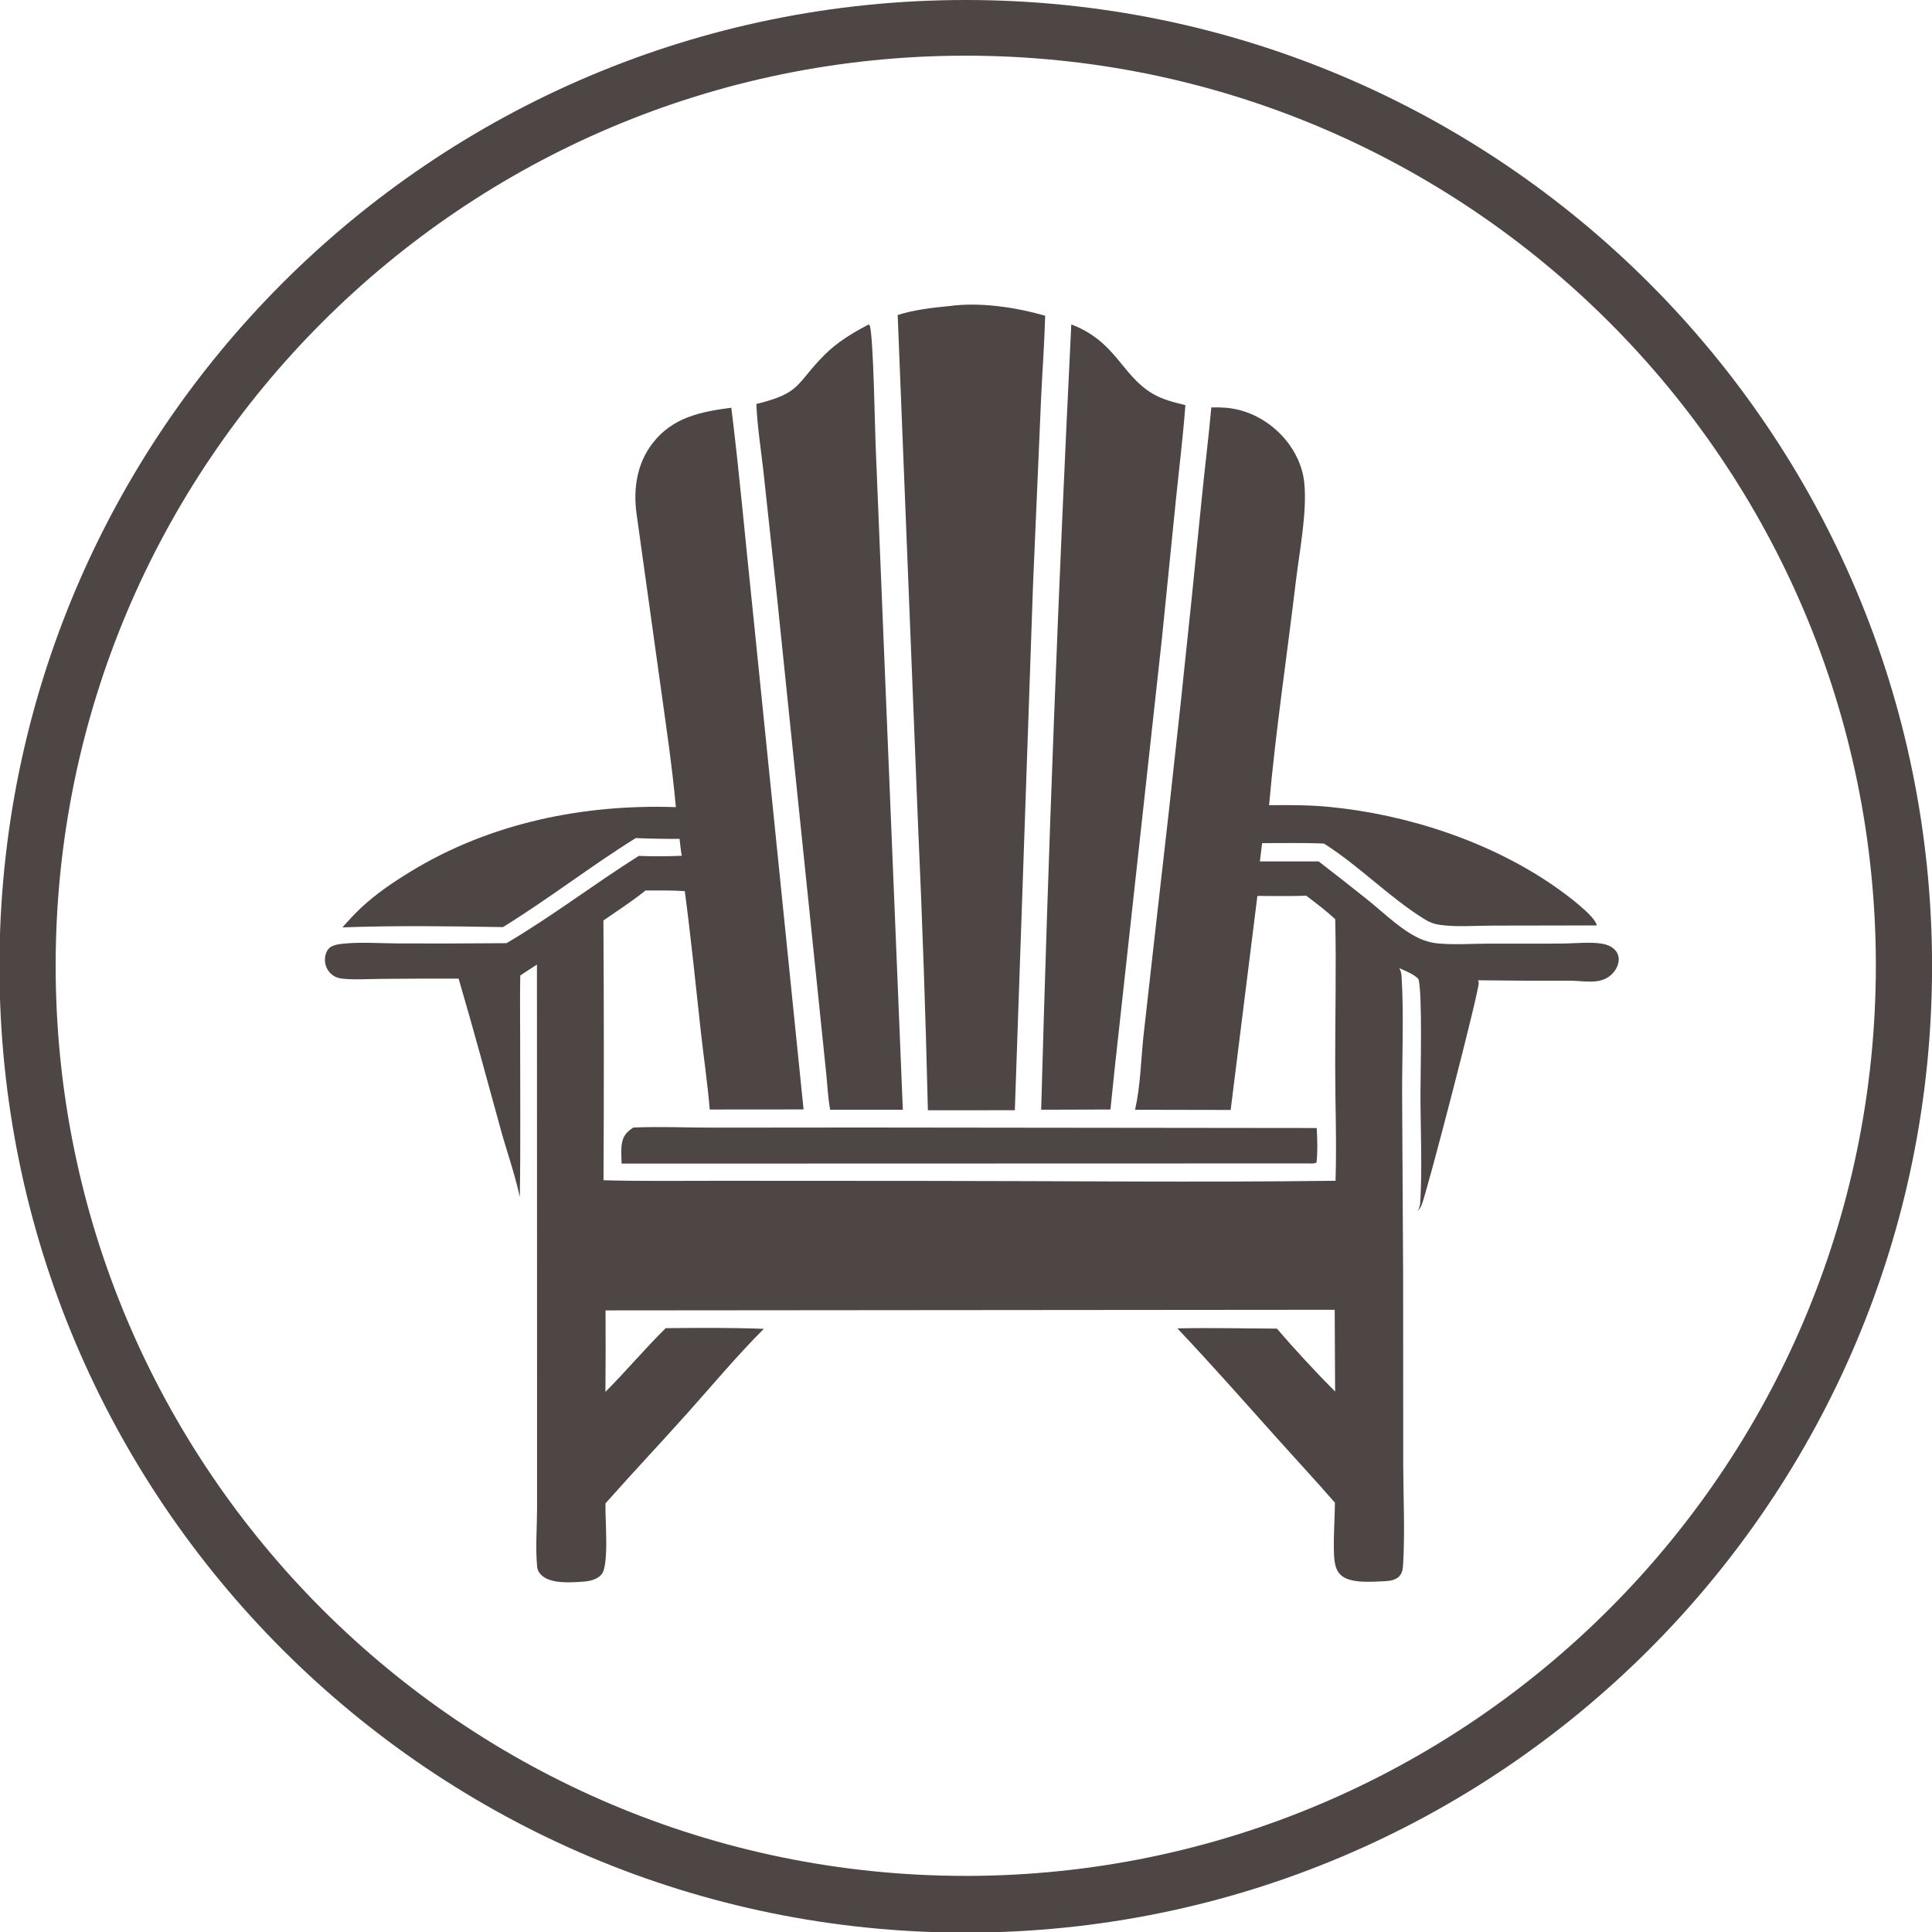<?xml version="1.0" encoding="UTF-8"?>
<svg id="Layer_1" data-name="Layer 1" xmlns="http://www.w3.org/2000/svg" width="72" height="72" xmlns:xlink="http://www.w3.org/1999/xlink" viewBox="0 0 72 72">
  <defs>
    <clipPath id="clippath">
      <rect y="0" width="72" height="72" style="fill: none;"/>
    </clipPath>
  </defs>
  <g style="clip-path: url(#clippath);">
    <path d="M36.011,0h-.02C16.103,0-.02,16.125-.02,36.012s16.123,36.011,36.011,36.011,36.011-16.124,36.011-36.011S55.892.014,36.014,0h-.002ZM36.011,69.909h-.02c-18.731,0-33.917-15.185-33.917-33.917S17.26,2.075,35.991,2.075s33.917,15.185,33.917,33.917v.022c-.025,18.711-15.185,33.872-33.894,33.896l-.002-.002Z" style="fill: #4e4545;"/>
  </g>
  <g>
    <path d="M23.603,42.02c.979-.042,1.976.003,2.957.004l5.562-.005,16.949.019c.02.42.04.864-.007,1.282-.093.059-.242.036-.353.037l-25.546.007c-.004-.255-.034-.55.02-.799.058-.266.2-.404.418-.545Z" style="fill: #4e4545;"/>
    <path d="M32.362,12.098l.049.022c.144.419.192,3.922.228,4.649l1.007,24.587h-2.707c-.084-.431-.102-.891-.146-1.329l-1.84-17.811-.499-4.623c-.094-.84-.231-1.695-.267-2.538,1.698-.413,1.46-.75,2.548-1.837.477-.477,1.033-.808,1.626-1.12Z" style="fill: #4e4545;"/>
    <path d="M39.924,12.09c1.67.636,1.874,1.896,3.026,2.578.382.226.801.326,1.226.43-.089,1.194-.237,2.381-.358,3.571l-.521,5.166-1.753,15.961-.161,1.552-2.582.008c.268-9.759.642-19.515,1.123-29.266Z" style="fill: #4e4545;"/>
    <path d="M35.348,11.41c1.152-.164,2.493.04,3.602.355-.025,1.011-.103,2.027-.15,3.038l-.301,6.964-.679,19.608h-.697s-2.543.001-2.543.001c-.084-3.537-.206-7.072-.366-10.607l-.76-19.03c.607-.19,1.262-.27,1.894-.33Z" style="fill: #4e4545;"/>
    <path d="M45.141,15.184c.181-.006.361-.003.542.011.868.072,1.665.522,2.22,1.184.381.454.641,1.014.703,1.606.114,1.096-.185,2.597-.317,3.71-.329,2.766-.749,5.539-.994,8.312.737-.007,1.468-.009,2.203.06,2.935.277,6.055,1.297,8.478,2.994.323.226,1.467,1.057,1.532,1.427l-3.883.007c-.632,0-1.338.061-1.962-.028-.233-.033-.406-.105-.606-.23-1.294-.81-2.388-1.95-3.672-2.771l-.045-.028c-.765-.035-1.538-.015-2.304-.017l-.084.681h2.191c.617.476,1.229.956,1.837,1.442.612.489,1.322,1.206,2.057,1.487.093.035.188.064.286.086.097.022.196.037.295.045.596.052,1.229.008,1.829.005.949-.005,1.898.008,2.847-.005.454-.006.979-.066,1.424.009.158.027.312.089.433.196.107.095.169.222.174.365.007.213-.106.43-.256.575-.138.133-.315.216-.503.251-.315.058-.741-.01-1.072-.01-1.138.004-2.275-.001-3.412-.016.014.032.024.063.026.098.019.297-1.896,7.681-2.127,8.276-.035.089-.092.161-.153.233.058-.107.094-.204.101-.326.078-1.326.009-2.698.008-4.03,0-.796.077-3.736-.073-4.293-.13-.164-.525-.325-.717-.409.058.108.078.181.086.304.087,1.427.019,2.894.02,4.324l.038,6.908.003,6.929c.003,1.23.067,2.491-.002,3.719-.01.178-.02.352-.153.486-.128.128-.331.167-.505.174-.471.018-1.332.11-1.682-.244-.122-.123-.181-.287-.209-.455-.083-.509.005-1.646.005-2.226-.737-.848-1.502-1.668-2.25-2.505-1.196-1.337-2.387-2.686-3.62-3.989,1.233-.029,2.474.004,3.708.008.689.8,1.427,1.597,2.17,2.346l-.015-3.048-27.174.023c.006,1.012.004,2.023-.004,3.035.77-.77,1.468-1.606,2.246-2.373,1.217-.012,2.44-.021,3.656.025-.989.99-1.896,2.077-2.829,3.121-1.015,1.136-2.061,2.243-3.071,3.384-.022.535.147,2.292-.146,2.646-.154.186-.432.252-.662.269-.455.033-1.218.096-1.574-.236-.097-.09-.152-.185-.165-.318-.067-.698-.004-1.456-.003-2.162v-4.579s-.004-15.699-.004-15.699c-.21.131-.415.271-.622.407-.015.744-.004,1.49-.004,2.234-.002,2.008.02,4.018-.013,6.025-.177-.847-.482-1.69-.712-2.527-.514-1.872-1.021-3.753-1.568-5.616-.975-.003-1.95,0-2.924.01-.462.002-.955.041-1.413-.01-.13-.014-.241-.047-.35-.124-.02-.014-.038-.029-.056-.045-.018-.016-.035-.033-.052-.05-.016-.018-.032-.036-.046-.055-.014-.019-.028-.039-.04-.06-.012-.021-.024-.042-.034-.064-.01-.022-.019-.044-.027-.067-.008-.023-.015-.046-.02-.069s-.01-.047-.013-.071c-.024-.175.016-.386.139-.519.114-.124.368-.162.53-.178.676-.069,1.415-.011,2.097-.009,1.331.004,2.662.001,3.993-.01,1.696-.998,3.266-2.204,4.93-3.253.534.021,1.069.019,1.603-.004-.04-.208-.058-.421-.083-.631-.545.003-1.089-.006-1.633-.029-1.684,1.05-3.259,2.276-4.948,3.318-1.985-.034-4-.062-5.982.01.221-.252.451-.502.696-.732.554-.518,1.191-.949,1.837-1.344,2.965-1.814,6.445-2.523,9.892-2.405-.132-1.469-.35-2.932-.553-4.392l-.914-6.557c-.125-.921.018-1.86.599-2.612.748-.969,1.798-1.175,2.935-1.324.301,2.43.515,4.868.773,7.303l1.919,18.848-3.497.003c-.079-.972-.226-1.948-.333-2.919-.192-1.74-.366-3.485-.596-5.22-.486-.033-.975-.023-1.462-.025-.497.403-1.045.755-1.571,1.118.02,3.227.021,6.454.004,9.682,1.431.04,2.868.019,4.3.02l7.507.004c5.156,0,10.319.062,15.473-.005.046-1.431-.012-2.874-.013-4.306-.002-1.814.044-3.627.002-5.441-.338-.316-.712-.596-1.079-.876-.606.022-1.215.009-1.822.008l-.996,7.976-3.563-.007c.199-.866.218-1.823.309-2.711l.527-4.681c.592-5.117,1.141-10.238,1.647-15.364.111-1.141.258-2.278.359-3.42Z" style="fill: #4e4545;"/>
  </g>
</svg>